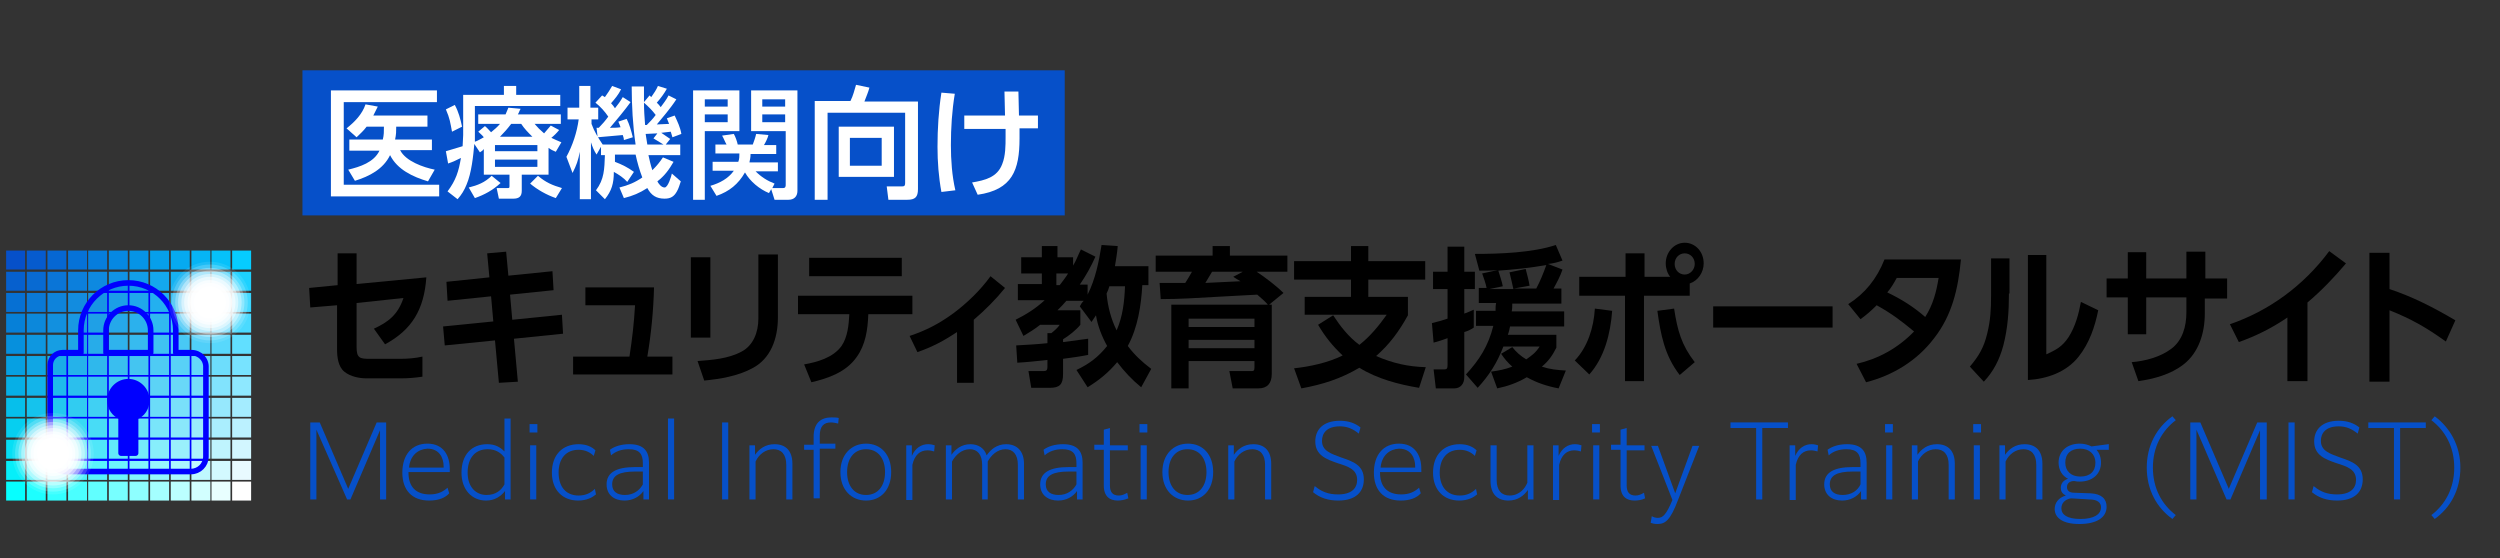 <?xml version="1.0" encoding="utf-8"?>
<!-- Generator: Adobe Illustrator 27.0.1, SVG Export Plug-In . SVG Version: 6.00 Build 0)  -->
<svg version="1.1" id="レイヤー_1" xmlns="http://www.w3.org/2000/svg" xmlns:xlink="http://www.w3.org/1999/xlink" x="0px"
	 y="0px" viewBox="0 0 448 100" style="enable-background:new 0 0 448 100;" xml:space="preserve">
<rect x="0" y="0" width="448" height="100" fill="#333333" stroke="none"/>
<style type="text/css">
	.st0{fill:#0650C9;}
	.st1{fill:#FFFFFF;}
	.st2{clip-path:url(#SVGID_00000138573201777133107450000014542171170310438055_);fill:#0000FF;}
	.st3{clip-path:url(#SVGID_00000138573201777133107450000014542171170310438055_);}
	.st4{fill:#0000FF;}
	.st5{fill:#06FFFF;}
	.st6{fill:#06EFFA;}
	.st7{fill:#06DFF5;}
	.st8{fill:#06CFF0;}
	.st9{fill:#06BFEB;}
	.st10{fill:#06AFE6;}
	.st11{fill:#06A0E2;}
	.st12{fill:#0690DD;}
	.st13{fill:#0680D8;}
	.st14{fill:#0670D3;}
	.st15{fill:#0660CE;}
	.st16{fill:#1DFFFF;}
	.st17{fill:#1BF0FB;}
	.st18{fill:#19E1F6;}
	.st19{fill:#17D2F2;}
	.st20{fill:#15C3ED;}
	.st21{fill:#13B4E9;}
	.st22{fill:#10A6E4;}
	.st23{fill:#0E97E0;}
	.st24{fill:#0C88DB;}
	.st25{fill:#0A79D7;}
	.st26{fill:#086AD2;}
	.st27{fill:#065BCE;}
	.st28{fill:#33FFFF;}
	.st29{fill:#2FF1FB;}
	.st30{fill:#2BE3F7;}
	.st31{fill:#27D6F3;}
	.st32{fill:#23C8EF;}
	.st33{fill:#1FBAEB;}
	.st34{fill:#1AACE7;}
	.st35{fill:#169EE3;}
	.st36{fill:#1290DF;}
	.st37{fill:#0E83DB;}
	.st38{fill:#0A75D7;}
	.st39{fill:#0667D3;}
	.st40{fill:#4AFFFF;}
	.st41{fill:#44F2FB;}
	.st42{fill:#3EE5F8;}
	.st43{fill:#37D9F4;}
	.st44{fill:#31CCF1;}
	.st45{fill:#2BBFED;}
	.st46{fill:#25B2EA;}
	.st47{fill:#1FA5E6;}
	.st48{fill:#1998E3;}
	.st49{fill:#128CDF;}
	.st50{fill:#0C7FDC;}
	.st51{fill:#0672D8;}
	.st52{fill:#61FFFF;}
	.st53{fill:#59F3FC;}
	.st54{fill:#50E7F9;}
	.st55{fill:#48DCF6;}
	.st56{fill:#40D0F3;}
	.st57{fill:#38C4F0;}
	.st58{fill:#2FB8EC;}
	.st59{fill:#27ACE9;}
	.st60{fill:#1FA0E6;}
	.st61{fill:#1795E3;}
	.st62{fill:#0E89E0;}
	.st63{fill:#067DDD;}
	.st64{fill:#77FFFF;}
	.st65{fill:#6DF4FC;}
	.st66{fill:#62E9FA;}
	.st67{fill:#58DFF7;}
	.st68{fill:#4ED4F4;}
	.st69{fill:#44C9F2;}
	.st70{fill:#39BEEF;}
	.st71{fill:#2FB3ED;}
	.st72{fill:#25A8EA;}
	.st73{fill:#1B9EE7;}
	.st74{fill:#1093E5;}
	.st75{fill:#0688E2;}
	.st76{fill:#8EFFFF;}
	.st77{fill:#82F5FD;}
	.st78{fill:#75ECFA;}
	.st79{fill:#69E2F8;}
	.st80{fill:#5DD8F6;}
	.st81{fill:#50CEF4;}
	.st82{fill:#44C5F1;}
	.st83{fill:#37BBEF;}
	.st84{fill:#2BB1ED;}
	.st85{fill:#1FA7EB;}
	.st86{fill:#129EE8;}
	.st87{fill:#0694E6;}
	.st88{fill:#A4FFFF;}
	.st89{fill:#96F6FD;}
	.st90{fill:#87EEFB;}
	.st91{fill:#79E5FA;}
	.st92{fill:#6BDCF8;}
	.st93{fill:#5CD3F6;}
	.st94{fill:#4ECBF4;}
	.st95{fill:#3FC2F2;}
	.st96{fill:#31B9F0;}
	.st97{fill:#23B0EF;}
	.st98{fill:#14A8ED;}
	.st99{fill:#069FEB;}
	.st100{fill:#BBFFFF;}
	.st101{fill:#ABF7FE;}
	.st102{fill:#9AF0FC;}
	.st103{fill:#8AE8FB;}
	.st104{fill:#79E0FA;}
	.st105{fill:#69D8F8;}
	.st106{fill:#58D1F7;}
	.st107{fill:#48C9F5;}
	.st108{fill:#37C1F4;}
	.st109{fill:#27B9F3;}
	.st110{fill:#16B2F1;}
	.st111{fill:#06AAF0;}
	.st112{fill:#D2FFFF;}
	.st113{fill:#BFF8FE;}
	.st114{fill:#ADF2FD;}
	.st115{fill:#9AEBFC;}
	.st116{fill:#88E4FB;}
	.st117{fill:#75DDFA;}
	.st118{fill:#63D7FA;}
	.st119{fill:#50D0F9;}
	.st120{fill:#3EC9F8;}
	.st121{fill:#2BC2F7;}
	.st122{fill:#19BCF6;}
	.st123{fill:#06B5F5;}
	.st124{fill:#E8FFFF;}
	.st125{fill:#D3F9FF;}
	.st126{fill:#BFF4FE;}
	.st127{fill:#AAEEFE;}
	.st128{fill:#96E8FD;}
	.st129{fill:#81E3FD;}
	.st130{fill:#6DDDFC;}
	.st131{fill:#58D8FC;}
	.st132{fill:#44D2FB;}
	.st133{fill:#2FCCFB;}
	.st134{fill:#1BC7FA;}
	.st135{fill:#06C1FA;}
	.st136{fill:#06CCFF;}
	.st137{fill:#1DD1FF;}
	.st138{fill:#33D5FF;}
	.st139{fill:#4ADAFF;}
	.st140{fill:#61DFFF;}
	.st141{fill:#77E3FF;}
	.st142{fill:#8EE8FF;}
	.st143{fill:#A4ECFF;}
	.st144{fill:#BBF1FF;}
	.st145{fill:#D2F6FF;}
	.st146{fill:#E8FAFF;}
	.st147{fill:none;stroke:#0000FF;stroke-linecap:round;stroke-linejoin:round;stroke-miterlimit:10;}
	.st148{fill:#0000FF;stroke:#0000FF;stroke-linecap:round;stroke-linejoin:round;stroke-miterlimit:10;}
	.st149{opacity:0;fill:#FFFFFF;}
	.st150{opacity:9.090909e-02;fill:#FFFFFF;}
	.st151{opacity:0.182;fill:#FFFFFF;}
	.st152{opacity:0.273;fill:#FFFFFF;}
	.st153{opacity:0.364;fill:#FFFFFF;}
	.st154{opacity:0.455;fill:#FFFFFF;}
	.st155{opacity:0.545;fill:#FFFFFF;}
	.st156{opacity:0.636;fill:#FFFFFF;}
	.st157{opacity:0.727;fill:#FFFFFF;}
	.st158{opacity:0.818;fill:#FFFFFF;}
	.st159{opacity:0.909;fill:#FFFFFF;}
</style>
<rect x="54.2" y="12.6" class="st0" width="136.6" height="26"/>
<g>
	<path class="st1" d="M78.3,16.2v2.1H61.6v14.8h17.1v2.1H59.3V16.2H78.3z M77.4,24.9v2h-5.7c1,2,4.2,3.1,6.2,3.5l-1.2,2.1
		c-2.7-0.8-5.5-2.1-6.8-4.7c-1.2,2.5-3.7,3.8-6.3,4.6l-1.2-2c2.1-0.5,4.6-1.3,5.6-3.4h-5.4v-2h6c0.2-0.8,0.2-1.4,0.2-2.3h-3.1
		c-0.6,0.8-1.1,1.2-1.8,1.9L62.1,23c1.4-1.1,2.8-2.5,3.4-4.3l2.2,0.4c-0.3,0.6-0.5,1-0.8,1.6h9.7v2H71c0,0.8,0,1.4-0.2,2.3H77.4z"/>
	<path class="st1" d="M82.8,22.7l-1.8,0.9c-0.3-1.6-0.4-2.4-1.1-4l1.6-0.8C82.2,20.1,82.5,21.3,82.8,22.7z M86,27.3l-1-1.5
		c-0.2,2.2-0.5,5.2-1.4,7.3c-0.4,1-0.9,1.8-1.6,2.6l-1.8-1.4c1.5-2,2-3.6,2.4-6c-0.8,0.4-1.4,0.7-2.3,1l-0.4-2.2c1-0.3,2-0.6,3-0.9
		c0-0.6,0.1-1.3,0.1-2v-7.2h7.3v-1.6h2.2v1.6h7.9V19H85.1v5.3c0,0.4,0,0.7,0,1.1c0.6-0.2,1-0.5,1.6-0.8c-0.3-0.4-0.6-0.6-1-1l1.2-1
		c0.4,0.3,0.7,0.7,1.1,1.1c0.6-0.5,1.1-0.9,1.6-1.5h-3.9v-1.7h4.9c0.2-0.4,0.3-0.8,0.5-1.2l2.2,0.2c-0.2,0.3-0.3,0.7-0.5,1h7.7v1.7
		h-4.7c0.5,0.6,1,1.1,1.7,1.7c0.4-0.5,0.8-0.9,1.2-1.4l1.5,0.8c-0.4,0.5-0.9,1-1.4,1.4c0.6,0.3,1.1,0.5,1.8,0.8l-1,1.7
		c-0.5-0.2-0.9-0.4-1.3-0.7v4.8h-4.8v2.9c0,1-0.5,1.4-1.5,1.4h-2.6l-0.4-1.9h1.9c0.3,0,0.4,0,0.4-0.3v-2.1h-4.6v-4.6
		C86.5,27,86.3,27.1,86,27.3z M85.1,35.5L84,33.6c1.6-0.4,2.9-0.9,4.1-2.1l1.6,1.3C88.3,34.1,86.8,34.9,85.1,35.5z M88.7,26v1.1h7.6
		V26H88.7z M88.7,28.6v1.3h7.6v-1.3H88.7z M95.4,24.5c-0.8-0.8-1.4-1.4-2-2.3h-1.8c-0.6,0.8-1.3,1.6-2,2.3H95.4z M95,32.9l1.4-1.4
		c1.4,1.2,2.6,1.7,4.3,2.2l-1.1,1.8C97.9,34.9,96.3,34,95,32.9z"/>
	<path class="st1" d="M108.4,35.7l-1.6-1.6c1.5-2,1.5-3.8,1.6-6.3h-0.7v-1.5l-0.8,1.4c-0.5-0.8-0.7-1.3-1-2.2v10.2h-2v-8.5
		c-0.3,1.6-0.6,2.4-1.3,3.8l-1.1-2.9c1.1-2,1.9-4.4,2.2-6.7h-2v-2.1h2.1v-3.9h2v3.9h1.4v2.1H106v0.8c0.5,1.4,1.2,2.5,2,3.7h5.9
		c-0.5-3.3-0.7-7.1-0.7-10.4h2.2c0,1,0,1.9,0,2.8l1-1.2c0.1,0.1,0.2,0.2,0.3,0.3c0.5-0.7,0.9-1.3,1.2-2l1.6,0.5
		c-0.5,0.9-1.1,1.7-1.8,2.5c0.3,0.3,0.5,0.5,0.7,0.8c0.5-0.7,1-1.3,1.4-2.1l1.4,0.7c-1.1,1.7-2.6,3.4-3.5,4.5c0.7,0,1.5-0.1,2.2-0.1
		c-0.1-0.3-0.3-0.7-0.4-1l1.4-0.5c0.5,1.1,1,2.1,1.2,3.3l-1.6,0.6c-0.1-0.3-0.2-0.7-0.3-1c-0.6,0.1-1.1,0.1-1.7,0.2
		c0.6,0.4,1,0.7,1.6,1.1l-0.8,1h2.6v1.9h-5.7c0.2,0.9,0.4,1.8,0.7,2.7c0.8-0.8,1.3-1.4,1.9-2.3l1.9,0.8c-0.8,1.4-1.6,2.5-2.9,3.5
		c0.2,0.4,0.7,1.1,1.3,1.1c0.6,0,1.2-2,1.3-2.5l1.6,1.4c-0.2,0.6-0.4,1.3-0.7,1.8c-0.5,0.9-1.1,1.3-2.2,1.3c-1.5,0-2.4-0.6-3.1-1.9
		c-1.4,0.9-2.6,1.4-4.2,1.8l-0.8-1.9c1.6-0.4,2.8-0.9,4.1-1.8c-0.5-1.3-0.9-2.7-1.2-4.1h-3.7c0,0.4,0,0.8,0,1.3
		c1.3,0.5,2.3,1,3.4,1.8l-1.2,1.8c-0.6-0.7-1.5-1.3-2.4-1.8C110,32.9,109.6,34.2,108.4,35.7z M106.7,18.4l1.2-1.3
		c0.2,0.1,0.3,0.2,0.5,0.3c0.5-0.7,0.9-1.3,1.3-2l1.6,0.6c-0.5,1-1.1,1.7-1.8,2.5c0.3,0.3,0.5,0.6,0.7,0.9c0.5-0.6,1-1.3,1.4-2
		l1.4,0.9c-1,1.4-2.6,3.3-3.7,4.6c0.6,0,1.3,0,1.9-0.1c-0.1-0.3-0.2-0.6-0.4-1l1.5-0.5c0.5,1,0.8,2.1,1.1,3.3l-1.6,0.5
		c0-0.3-0.1-0.6-0.2-0.9c-1.1,0.1-3.4,0.3-4.5,0.4l-0.2-1.7h0.4c0.6-0.6,1.2-1.3,1.7-2C108.4,20,107.6,19.1,106.7,18.4z M117.5,20.6
		c-0.6-0.8-1.3-1.5-2.1-2.2c0,1.3,0.1,2.7,0.2,4c0.1,0,0.2,0,0.3,0C116.4,21.9,117,21.3,117.5,20.6z M117.1,24.8l0.7-0.9
		c-0.7,0-1.4,0.1-2.1,0.1c0.1,0.6,0.2,1.3,0.3,1.9h2.9C118.4,25.6,117.6,25.1,117.1,24.8z"/>
	<path class="st1" d="M132.5,16.2v7.3h-6.2v12.3h-2.1V16.2H132.5z M126.3,17.8v1.3h4.1v-1.3H126.3z M126.3,20.5v1.4h4.1v-1.4H126.3z
		 M128.4,35.1l-1.1-1.8c1.7-0.5,3.2-1.3,4.2-2.7h-3.8V29h4.6c0.2-0.5,0.2-1,0.2-1.5h-4.3v-1.6h2c-0.3-0.5-0.5-1.1-0.8-1.6l2.1-0.3
		c0.3,0.5,0.6,1.4,0.7,1.9h2.7c0.2-0.5,0.5-1.4,0.6-1.9l2.2,0.2c-0.1,0.5-0.5,1.3-0.8,1.8h2.2v1.6h-4.6c0,0.6-0.1,1-0.2,1.5h5.1v1.6
		h-4c1,1,2.1,1.7,3.4,2.2l-0.4,0.8h1.9c0.5,0,0.5-0.3,0.5-0.7v-9.5h-6.2v-7.3h8.3v18c0,1-0.6,1.6-1.6,1.6h-2.5l-0.6-1.9l-0.4,0.7
		c-1.7-0.7-3.4-2.1-4.3-3.7C132.3,33,130.7,34.3,128.4,35.1z M136.6,17.8v1.3h4.1v-1.3H136.6z M136.6,20.5v1.4h4.1v-1.4H136.6z"/>
	<path class="st1" d="M148.3,20.2v15.6H146V18.1h6.4c0.5-1,0.7-1.9,1-2.9l2.4,0.5c-0.2,0.8-0.6,1.7-0.9,2.5h9.6v15.7
		c0,1.4-0.5,1.9-1.9,1.9h-3.4l-0.3-2.4h2.8c0.5,0,0.5-0.3,0.5-0.7V20.2H148.3z M160.2,31.7h-9.9v-9h9.9V31.7z M152.3,24.7v5h5.7v-5
		H152.3z"/>
	<path class="st1" d="M171.1,16.8c-0.5,3-0.7,6.1-0.7,9.2c0,2.7,0.2,5.5,0.8,8.1l-2.5,0.3c-0.5-2.7-0.7-5.4-0.7-8.1
		c0-3.2,0.2-6.5,0.7-9.7L171.1,16.8z M172.8,23v-2.3h7.3c0-1.4-0.1-2.9-0.1-4.3h2.5c0,1.4,0.1,2.9,0.1,4.3h3.4V23h-3.3
		c0,0.6,0,1.2,0,1.8c0,5.7-1.3,9.2-7.5,10.1l-1-2.2c2.3-0.4,4.5-0.9,5.4-3.3c0.6-1.5,0.6-3.3,0.6-4.9c0-0.5,0-1,0-1.4H172.8z"/>
</g>
<g>
	<g>
		<defs>
			<path id="SVGID_1_" d="M34.3,63.2h-2.8v-4c0-4.7-3.8-8.5-8.5-8.5s-8.5,3.8-8.5,8.5v4h-3.3c-1.2,0-2.2,1-2.2,2.2v16.4
				c0,1.5,1.2,2.7,2.7,2.7h22.5c1.5,0,2.7-1.2,2.7-2.7V65.9C37,64.4,35.8,63.2,34.3,63.2z M19,59.2c0-2.2,1.8-4,4-4c2.2,0,4,1.8,4,4
				v4h-8V59.2z"/>
		</defs>
		<use xlink:href="#SVGID_1_"  style="overflow:visible;fill:#0000FF;"/>
		<clipPath id="SVGID_00000175304887449021831060000017673964915250463143_">
			<use xlink:href="#SVGID_1_"  style="overflow:visible;"/>
		</clipPath>
		
			<rect x="7.8" y="91.1" style="clip-path:url(#SVGID_00000175304887449021831060000017673964915250463143_);fill:#0000FF;" width="3.4" height="3.4"/>
		
			<rect x="7.8" y="87.3" style="clip-path:url(#SVGID_00000175304887449021831060000017673964915250463143_);fill:#0000FF;" width="3.4" height="3.4"/>
		
			<rect x="7.8" y="83.6" style="clip-path:url(#SVGID_00000175304887449021831060000017673964915250463143_);fill:#0000FF;" width="3.4" height="3.4"/>
		
			<rect x="7.8" y="79.8" style="clip-path:url(#SVGID_00000175304887449021831060000017673964915250463143_);fill:#0000FF;" width="3.4" height="3.4"/>
		
			<rect x="7.8" y="76.1" style="clip-path:url(#SVGID_00000175304887449021831060000017673964915250463143_);fill:#0000FF;" width="3.4" height="3.4"/>
		
			<rect x="7.8" y="72.3" style="clip-path:url(#SVGID_00000175304887449021831060000017673964915250463143_);fill:#0000FF;" width="3.4" height="3.4"/>
		
			<rect x="7.8" y="68.5" style="clip-path:url(#SVGID_00000175304887449021831060000017673964915250463143_);fill:#0000FF;" width="3.4" height="3.4"/>
		
			<rect x="7.8" y="64.8" style="clip-path:url(#SVGID_00000175304887449021831060000017673964915250463143_);fill:#0000FF;" width="3.4" height="3.4"/>
		
			<rect x="7.8" y="61" style="clip-path:url(#SVGID_00000175304887449021831060000017673964915250463143_);fill:#0000FF;" width="3.4" height="3.4"/>
		
			<rect x="7.8" y="57.2" style="clip-path:url(#SVGID_00000175304887449021831060000017673964915250463143_);fill:#0000FF;" width="3.4" height="3.4"/>
		
			<rect x="7.8" y="53.5" style="clip-path:url(#SVGID_00000175304887449021831060000017673964915250463143_);fill:#0000FF;" width="3.4" height="3.4"/>
		
			<rect x="7.8" y="49.7" style="clip-path:url(#SVGID_00000175304887449021831060000017673964915250463143_);fill:#0000FF;" width="3.4" height="3.4"/>
		<g style="clip-path:url(#SVGID_00000175304887449021831060000017673964915250463143_);">
			<rect x="11.5" y="91.1" class="st4" width="3.4" height="3.4"/>
			<rect x="11.5" y="87.3" class="st4" width="3.4" height="3.4"/>
			<rect x="11.5" y="83.6" class="st4" width="3.4" height="3.4"/>
			<rect x="11.5" y="79.8" class="st4" width="3.4" height="3.4"/>
			<rect x="11.5" y="76.1" class="st4" width="3.4" height="3.4"/>
			<rect x="11.5" y="72.3" class="st4" width="3.4" height="3.4"/>
			<rect x="11.5" y="68.5" class="st4" width="3.4" height="3.4"/>
			<rect x="11.5" y="64.8" class="st4" width="3.4" height="3.4"/>
			<rect x="11.5" y="61" class="st4" width="3.4" height="3.4"/>
			<rect x="11.5" y="57.2" class="st4" width="3.4" height="3.4"/>
			<rect x="11.5" y="53.5" class="st4" width="3.4" height="3.4"/>
			<rect x="11.5" y="49.7" class="st4" width="3.4" height="3.4"/>
		</g>
		<g style="clip-path:url(#SVGID_00000175304887449021831060000017673964915250463143_);">
			<rect x="15.1" y="91.1" class="st4" width="3.4" height="3.4"/>
			<rect x="15.1" y="87.3" class="st4" width="3.4" height="3.4"/>
			<rect x="15.1" y="83.6" class="st4" width="3.4" height="3.4"/>
			<rect x="15.1" y="79.8" class="st4" width="3.4" height="3.4"/>
			<rect x="15.1" y="76.1" class="st4" width="3.4" height="3.4"/>
			<rect x="15.1" y="72.3" class="st4" width="3.4" height="3.4"/>
			<rect x="15.1" y="68.5" class="st4" width="3.4" height="3.4"/>
			<rect x="15.1" y="64.8" class="st4" width="3.4" height="3.4"/>
			<rect x="15.1" y="61" class="st4" width="3.4" height="3.4"/>
			<rect x="15.1" y="57.2" class="st4" width="3.4" height="3.4"/>
			<rect x="15.1" y="53.5" class="st4" width="3.4" height="3.4"/>
			<rect x="15.1" y="49.7" class="st4" width="3.4" height="3.4"/>
		</g>
		<g style="clip-path:url(#SVGID_00000175304887449021831060000017673964915250463143_);">
			<rect x="18.8" y="91.1" class="st4" width="3.4" height="3.4"/>
			<rect x="18.8" y="87.3" class="st4" width="3.4" height="3.4"/>
			<rect x="18.8" y="83.6" class="st4" width="3.4" height="3.4"/>
			<rect x="18.8" y="79.8" class="st4" width="3.4" height="3.4"/>
			<rect x="18.8" y="76.1" class="st4" width="3.4" height="3.4"/>
			<rect x="18.8" y="72.3" class="st4" width="3.4" height="3.4"/>
			<rect x="18.8" y="68.5" class="st4" width="3.4" height="3.4"/>
			<rect x="18.8" y="64.8" class="st4" width="3.4" height="3.4"/>
			<rect x="18.8" y="61" class="st4" width="3.4" height="3.4"/>
			<rect x="18.8" y="57.2" class="st4" width="3.4" height="3.4"/>
			<rect x="18.8" y="53.5" class="st4" width="3.4" height="3.4"/>
			<rect x="18.8" y="49.7" class="st4" width="3.4" height="3.4"/>
		</g>
		<g style="clip-path:url(#SVGID_00000175304887449021831060000017673964915250463143_);">
			<rect x="22.5" y="91.1" class="st4" width="3.4" height="3.4"/>
			<rect x="22.5" y="87.3" class="st4" width="3.4" height="3.4"/>
			<rect x="22.5" y="83.6" class="st4" width="3.4" height="3.4"/>
			<rect x="22.5" y="79.8" class="st4" width="3.4" height="3.4"/>
			<rect x="22.5" y="76.1" class="st4" width="3.4" height="3.4"/>
			<rect x="22.5" y="72.3" class="st4" width="3.4" height="3.4"/>
			<rect x="22.5" y="68.5" class="st4" width="3.4" height="3.4"/>
			<rect x="22.5" y="64.8" class="st4" width="3.4" height="3.4"/>
			<rect x="22.5" y="61" class="st4" width="3.4" height="3.4"/>
			<rect x="22.5" y="57.2" class="st4" width="3.4" height="3.4"/>
			<rect x="22.5" y="53.5" class="st4" width="3.4" height="3.4"/>
			<rect x="22.5" y="49.7" class="st4" width="3.4" height="3.4"/>
		</g>
		<g style="clip-path:url(#SVGID_00000175304887449021831060000017673964915250463143_);">
			<rect x="26.2" y="91.1" class="st4" width="3.4" height="3.4"/>
			<rect x="26.2" y="87.3" class="st4" width="3.4" height="3.4"/>
			<rect x="26.2" y="83.6" class="st4" width="3.4" height="3.4"/>
			<rect x="26.2" y="79.8" class="st4" width="3.4" height="3.4"/>
			<rect x="26.2" y="76.1" class="st4" width="3.4" height="3.4"/>
			<rect x="26.2" y="72.3" class="st4" width="3.4" height="3.4"/>
			<rect x="26.2" y="68.5" class="st4" width="3.4" height="3.4"/>
			<rect x="26.2" y="64.8" class="st4" width="3.4" height="3.4"/>
			<rect x="26.2" y="61" class="st4" width="3.4" height="3.4"/>
			<rect x="26.2" y="57.2" class="st4" width="3.4" height="3.4"/>
			<rect x="26.2" y="53.5" class="st4" width="3.4" height="3.4"/>
			<rect x="26.2" y="49.7" class="st4" width="3.4" height="3.4"/>
		</g>
		<g style="clip-path:url(#SVGID_00000175304887449021831060000017673964915250463143_);">
			<rect x="29.9" y="91.1" class="st4" width="3.4" height="3.4"/>
			<rect x="29.9" y="87.3" class="st4" width="3.4" height="3.4"/>
			<rect x="29.9" y="83.6" class="st4" width="3.4" height="3.4"/>
			<rect x="29.9" y="79.8" class="st4" width="3.4" height="3.4"/>
			<rect x="29.9" y="76.1" class="st4" width="3.4" height="3.4"/>
			<rect x="29.9" y="72.3" class="st4" width="3.4" height="3.4"/>
			<rect x="29.9" y="68.5" class="st4" width="3.4" height="3.4"/>
			<rect x="29.9" y="64.8" class="st4" width="3.4" height="3.4"/>
			<rect x="29.9" y="61" class="st4" width="3.4" height="3.4"/>
			<rect x="29.9" y="57.2" class="st4" width="3.4" height="3.4"/>
			<rect x="29.9" y="53.5" class="st4" width="3.4" height="3.4"/>
			<rect x="29.9" y="49.7" class="st4" width="3.4" height="3.4"/>
		</g>
		<g style="clip-path:url(#SVGID_00000175304887449021831060000017673964915250463143_);">
			<rect x="33.5" y="91.1" class="st4" width="3.4" height="3.4"/>
			<rect x="33.5" y="87.3" class="st4" width="3.4" height="3.4"/>
			<rect x="33.5" y="83.6" class="st4" width="3.4" height="3.4"/>
			<rect x="33.5" y="79.8" class="st4" width="3.4" height="3.4"/>
			<rect x="33.5" y="76.1" class="st4" width="3.4" height="3.4"/>
			<rect x="33.5" y="72.3" class="st4" width="3.4" height="3.4"/>
			<rect x="33.5" y="68.5" class="st4" width="3.4" height="3.4"/>
			<rect x="33.5" y="64.8" class="st4" width="3.4" height="3.4"/>
			<rect x="33.5" y="61" class="st4" width="3.4" height="3.4"/>
			<rect x="33.5" y="57.2" class="st4" width="3.4" height="3.4"/>
			<rect x="33.5" y="53.5" class="st4" width="3.4" height="3.4"/>
			<rect x="33.5" y="49.7" class="st4" width="3.4" height="3.4"/>
		</g>
		<g style="clip-path:url(#SVGID_00000175304887449021831060000017673964915250463143_);">
			<rect x="37.2" y="91.1" class="st4" width="3.4" height="3.4"/>
			<rect x="37.2" y="87.3" class="st4" width="3.4" height="3.4"/>
			<rect x="37.2" y="83.6" class="st4" width="3.4" height="3.4"/>
			<rect x="37.2" y="79.8" class="st4" width="3.4" height="3.4"/>
			<rect x="37.2" y="76.1" class="st4" width="3.4" height="3.4"/>
			<rect x="37.2" y="72.3" class="st4" width="3.4" height="3.4"/>
			<rect x="37.2" y="68.5" class="st4" width="3.4" height="3.4"/>
			<rect x="37.2" y="64.8" class="st4" width="3.4" height="3.4"/>
			<rect x="37.2" y="61" class="st4" width="3.4" height="3.4"/>
			<rect x="37.2" y="57.2" class="st4" width="3.4" height="3.4"/>
			<rect x="37.2" y="53.5" class="st4" width="3.4" height="3.4"/>
			<rect x="37.2" y="49.7" class="st4" width="3.4" height="3.4"/>
		</g>
		<g style="clip-path:url(#SVGID_00000175304887449021831060000017673964915250463143_);">
			<rect x="40.9" y="91.1" class="st4" width="3.4" height="3.4"/>
			<rect x="40.9" y="87.3" class="st4" width="3.4" height="3.4"/>
			<rect x="40.9" y="83.6" class="st4" width="3.4" height="3.4"/>
			<rect x="40.9" y="79.8" class="st4" width="3.4" height="3.4"/>
			<rect x="40.9" y="76.1" class="st4" width="3.4" height="3.4"/>
			<rect x="40.9" y="72.3" class="st4" width="3.4" height="3.4"/>
			<rect x="40.9" y="68.5" class="st4" width="3.4" height="3.4"/>
			<rect x="40.9" y="64.8" class="st4" width="3.4" height="3.4"/>
			<rect x="40.9" y="61" class="st4" width="3.4" height="3.4"/>
			<rect x="40.9" y="57.2" class="st4" width="3.4" height="3.4"/>
			<rect x="40.9" y="53.5" class="st4" width="3.4" height="3.4"/>
			<rect x="40.9" y="49.7" class="st4" width="3.4" height="3.4"/>
		</g>
		<g style="clip-path:url(#SVGID_00000175304887449021831060000017673964915250463143_);">
			<rect x="44.6" y="91.1" class="st4" width="3.4" height="3.4"/>
			<rect x="44.6" y="87.3" class="st4" width="3.4" height="3.4"/>
			<rect x="44.6" y="83.6" class="st4" width="3.4" height="3.4"/>
			<rect x="44.6" y="79.8" class="st4" width="3.4" height="3.4"/>
			<rect x="44.6" y="76.1" class="st4" width="3.4" height="3.4"/>
			<rect x="44.6" y="72.3" class="st4" width="3.4" height="3.4"/>
			<rect x="44.6" y="68.5" class="st4" width="3.4" height="3.4"/>
			<rect x="44.6" y="64.8" class="st4" width="3.4" height="3.4"/>
			<rect x="44.6" y="61" class="st4" width="3.4" height="3.4"/>
			<rect x="44.6" y="57.2" class="st4" width="3.4" height="3.4"/>
			<rect x="44.6" y="53.5" class="st4" width="3.4" height="3.4"/>
			<rect x="44.6" y="49.7" class="st4" width="3.4" height="3.4"/>
		</g>
		
			<rect x="48.3" y="49.7" style="clip-path:url(#SVGID_00000175304887449021831060000017673964915250463143_);fill:#0000FF;" width="3.4" height="3.4"/>
		
			<rect x="48.3" y="53.5" style="clip-path:url(#SVGID_00000175304887449021831060000017673964915250463143_);fill:#0000FF;" width="3.4" height="3.4"/>
		
			<rect x="48.3" y="57.2" style="clip-path:url(#SVGID_00000175304887449021831060000017673964915250463143_);fill:#0000FF;" width="3.4" height="3.4"/>
		
			<rect x="48.3" y="61" style="clip-path:url(#SVGID_00000175304887449021831060000017673964915250463143_);fill:#0000FF;" width="3.4" height="3.4"/>
		
			<rect x="48.3" y="64.8" style="clip-path:url(#SVGID_00000175304887449021831060000017673964915250463143_);fill:#0000FF;" width="3.4" height="3.4"/>
		
			<rect x="48.3" y="68.5" style="clip-path:url(#SVGID_00000175304887449021831060000017673964915250463143_);fill:#0000FF;" width="3.4" height="3.4"/>
		
			<rect x="48.3" y="72.3" style="clip-path:url(#SVGID_00000175304887449021831060000017673964915250463143_);fill:#0000FF;" width="3.4" height="3.4"/>
		
			<rect x="48.3" y="76.1" style="clip-path:url(#SVGID_00000175304887449021831060000017673964915250463143_);fill:#0000FF;" width="3.4" height="3.4"/>
		
			<rect x="48.3" y="79.8" style="clip-path:url(#SVGID_00000175304887449021831060000017673964915250463143_);fill:#0000FF;" width="3.4" height="3.4"/>
		
			<rect x="48.3" y="83.6" style="clip-path:url(#SVGID_00000175304887449021831060000017673964915250463143_);fill:#0000FF;" width="3.4" height="3.4"/>
		
			<rect x="48.3" y="87.3" style="clip-path:url(#SVGID_00000175304887449021831060000017673964915250463143_);fill:#0000FF;" width="3.4" height="3.4"/>
		
			<rect x="48.3" y="91.1" style="clip-path:url(#SVGID_00000175304887449021831060000017673964915250463143_);fill:#0000FF;" width="3.4" height="3.4"/>
	</g>
	<g>
		<rect x="1.1" y="86.3" class="st5" width="3.4" height="3.4"/>
		<rect x="1.1" y="82.6" class="st6" width="3.4" height="3.4"/>
		<rect x="1.1" y="78.8" class="st7" width="3.4" height="3.4"/>
		<rect x="1.1" y="75" class="st8" width="3.4" height="3.4"/>
		<rect x="1.1" y="71.3" class="st9" width="3.4" height="3.4"/>
		<rect x="1.1" y="67.5" class="st10" width="3.4" height="3.4"/>
		<rect x="1.1" y="63.8" class="st11" width="3.4" height="3.4"/>
		<rect x="1.1" y="60" class="st12" width="3.4" height="3.4"/>
		<rect x="1.1" y="56.2" class="st13" width="3.4" height="3.4"/>
		<rect x="1.1" y="52.5" class="st14" width="3.4" height="3.4"/>
		<rect x="1.1" y="48.7" class="st15" width="3.4" height="3.4"/>
		<rect x="1.1" y="44.9" class="st0" width="3.4" height="3.4"/>
		<g>
			<rect x="4.8" y="86.3" class="st16" width="3.4" height="3.4"/>
			<rect x="4.8" y="82.6" class="st17" width="3.4" height="3.4"/>
			<rect x="4.8" y="78.8" class="st18" width="3.4" height="3.4"/>
			<rect x="4.8" y="75" class="st19" width="3.4" height="3.4"/>
			<rect x="4.8" y="71.3" class="st20" width="3.4" height="3.4"/>
			<rect x="4.8" y="67.5" class="st21" width="3.4" height="3.4"/>
			<rect x="4.8" y="63.8" class="st22" width="3.4" height="3.4"/>
			<rect x="4.8" y="60" class="st23" width="3.4" height="3.4"/>
			<rect x="4.8" y="56.2" class="st24" width="3.4" height="3.4"/>
			<rect x="4.8" y="52.5" class="st25" width="3.4" height="3.4"/>
			<rect x="4.8" y="48.7" class="st26" width="3.4" height="3.4"/>
			<rect x="4.8" y="44.9" class="st27" width="3.4" height="3.4"/>
		</g>
		<g>
			<rect x="8.5" y="86.3" class="st28" width="3.4" height="3.4"/>
			<rect x="8.5" y="82.6" class="st29" width="3.4" height="3.4"/>
			<rect x="8.5" y="78.8" class="st30" width="3.4" height="3.4"/>
			<rect x="8.5" y="75" class="st31" width="3.4" height="3.4"/>
			<rect x="8.5" y="71.3" class="st32" width="3.4" height="3.4"/>
			<rect x="8.5" y="67.5" class="st33" width="3.4" height="3.4"/>
			<rect x="8.5" y="63.8" class="st34" width="3.4" height="3.4"/>
			<rect x="8.5" y="60" class="st35" width="3.4" height="3.4"/>
			<rect x="8.5" y="56.2" class="st36" width="3.4" height="3.4"/>
			<rect x="8.5" y="52.5" class="st37" width="3.4" height="3.4"/>
			<rect x="8.5" y="48.7" class="st38" width="3.4" height="3.4"/>
			<rect x="8.5" y="44.9" class="st39" width="3.4" height="3.4"/>
		</g>
		<g>
			<rect x="12.2" y="86.3" class="st40" width="3.4" height="3.4"/>
			<rect x="12.2" y="82.6" class="st41" width="3.4" height="3.4"/>
			<rect x="12.2" y="78.8" class="st42" width="3.4" height="3.4"/>
			<rect x="12.2" y="75" class="st43" width="3.4" height="3.4"/>
			<rect x="12.2" y="71.3" class="st44" width="3.4" height="3.4"/>
			<rect x="12.2" y="67.5" class="st45" width="3.4" height="3.4"/>
			<rect x="12.2" y="63.8" class="st46" width="3.4" height="3.4"/>
			<rect x="12.2" y="60" class="st47" width="3.4" height="3.4"/>
			<rect x="12.2" y="56.2" class="st48" width="3.4" height="3.4"/>
			<rect x="12.2" y="52.5" class="st49" width="3.4" height="3.4"/>
			<rect x="12.2" y="48.7" class="st50" width="3.4" height="3.4"/>
			<rect x="12.2" y="44.9" class="st51" width="3.4" height="3.4"/>
		</g>
		<g>
			<rect x="15.8" y="86.3" class="st52" width="3.4" height="3.4"/>
			<rect x="15.8" y="82.6" class="st53" width="3.4" height="3.4"/>
			<rect x="15.8" y="78.8" class="st54" width="3.4" height="3.4"/>
			<rect x="15.8" y="75" class="st55" width="3.4" height="3.4"/>
			<rect x="15.8" y="71.3" class="st56" width="3.4" height="3.4"/>
			<rect x="15.8" y="67.5" class="st57" width="3.4" height="3.4"/>
			<rect x="15.8" y="63.8" class="st58" width="3.4" height="3.4"/>
			<rect x="15.8" y="60" class="st59" width="3.4" height="3.4"/>
			<rect x="15.8" y="56.2" class="st60" width="3.4" height="3.4"/>
			<rect x="15.8" y="52.5" class="st61" width="3.4" height="3.4"/>
			<rect x="15.8" y="48.7" class="st62" width="3.4" height="3.4"/>
			<rect x="15.8" y="44.9" class="st63" width="3.4" height="3.4"/>
		</g>
		<g>
			<rect x="19.5" y="86.3" class="st64" width="3.4" height="3.4"/>
			<rect x="19.5" y="82.6" class="st65" width="3.4" height="3.4"/>
			<rect x="19.5" y="78.8" class="st66" width="3.4" height="3.4"/>
			<rect x="19.5" y="75" class="st67" width="3.4" height="3.4"/>
			<rect x="19.5" y="71.3" class="st68" width="3.4" height="3.4"/>
			<rect x="19.5" y="67.5" class="st69" width="3.4" height="3.4"/>
			<rect x="19.5" y="63.8" class="st70" width="3.4" height="3.4"/>
			<rect x="19.5" y="60" class="st71" width="3.4" height="3.4"/>
			<rect x="19.5" y="56.2" class="st72" width="3.4" height="3.4"/>
			<rect x="19.5" y="52.5" class="st73" width="3.4" height="3.4"/>
			<rect x="19.5" y="48.7" class="st74" width="3.4" height="3.4"/>
			<rect x="19.5" y="44.9" class="st75" width="3.4" height="3.4"/>
		</g>
		<g>
			<rect x="23.2" y="86.3" class="st76" width="3.4" height="3.4"/>
			<rect x="23.2" y="82.6" class="st77" width="3.4" height="3.4"/>
			<rect x="23.2" y="78.8" class="st78" width="3.4" height="3.4"/>
			<rect x="23.2" y="75" class="st79" width="3.4" height="3.4"/>
			<rect x="23.2" y="71.3" class="st80" width="3.4" height="3.4"/>
			<rect x="23.2" y="67.5" class="st81" width="3.4" height="3.4"/>
			<rect x="23.2" y="63.8" class="st82" width="3.4" height="3.4"/>
			<rect x="23.2" y="60" class="st83" width="3.4" height="3.4"/>
			<rect x="23.2" y="56.2" class="st84" width="3.4" height="3.4"/>
			<rect x="23.2" y="52.5" class="st85" width="3.4" height="3.4"/>
			<rect x="23.2" y="48.7" class="st86" width="3.4" height="3.4"/>
			<rect x="23.2" y="44.9" class="st87" width="3.4" height="3.4"/>
		</g>
		<g>
			<rect x="26.9" y="86.3" class="st88" width="3.4" height="3.4"/>
			<rect x="26.9" y="82.6" class="st89" width="3.4" height="3.4"/>
			<rect x="26.9" y="78.8" class="st90" width="3.4" height="3.4"/>
			<rect x="26.9" y="75" class="st91" width="3.4" height="3.4"/>
			<rect x="26.9" y="71.3" class="st92" width="3.4" height="3.4"/>
			<rect x="26.9" y="67.5" class="st93" width="3.4" height="3.4"/>
			<rect x="26.9" y="63.8" class="st94" width="3.4" height="3.4"/>
			<rect x="26.9" y="60" class="st95" width="3.4" height="3.4"/>
			<rect x="26.9" y="56.2" class="st96" width="3.4" height="3.4"/>
			<rect x="26.9" y="52.5" class="st97" width="3.4" height="3.4"/>
			<rect x="26.9" y="48.7" class="st98" width="3.4" height="3.4"/>
			<rect x="26.9" y="44.9" class="st99" width="3.4" height="3.4"/>
		</g>
		<g>
			<rect x="30.6" y="86.3" class="st100" width="3.4" height="3.4"/>
			<rect x="30.6" y="82.6" class="st101" width="3.4" height="3.4"/>
			<rect x="30.6" y="78.8" class="st102" width="3.4" height="3.4"/>
			<rect x="30.6" y="75" class="st103" width="3.4" height="3.4"/>
			<rect x="30.6" y="71.3" class="st104" width="3.4" height="3.4"/>
			<rect x="30.6" y="67.5" class="st105" width="3.4" height="3.4"/>
			<rect x="30.6" y="63.8" class="st106" width="3.4" height="3.4"/>
			<rect x="30.6" y="60" class="st107" width="3.4" height="3.4"/>
			<rect x="30.6" y="56.2" class="st108" width="3.4" height="3.4"/>
			<rect x="30.6" y="52.5" class="st109" width="3.4" height="3.4"/>
			<rect x="30.6" y="48.7" class="st110" width="3.4" height="3.4"/>
			<rect x="30.6" y="44.9" class="st111" width="3.4" height="3.4"/>
		</g>
		<g>
			<rect x="34.3" y="86.3" class="st112" width="3.4" height="3.4"/>
			<rect x="34.3" y="82.6" class="st113" width="3.4" height="3.4"/>
			<rect x="34.3" y="78.8" class="st114" width="3.4" height="3.4"/>
			<rect x="34.3" y="75" class="st115" width="3.4" height="3.4"/>
			<rect x="34.3" y="71.3" class="st116" width="3.4" height="3.4"/>
			<rect x="34.3" y="67.5" class="st117" width="3.4" height="3.4"/>
			<rect x="34.3" y="63.8" class="st118" width="3.4" height="3.4"/>
			<rect x="34.3" y="60" class="st119" width="3.4" height="3.4"/>
			<rect x="34.3" y="56.2" class="st120" width="3.4" height="3.4"/>
			<rect x="34.3" y="52.5" class="st121" width="3.4" height="3.4"/>
			<rect x="34.3" y="48.7" class="st122" width="3.4" height="3.4"/>
			<rect x="34.3" y="44.9" class="st123" width="3.4" height="3.4"/>
		</g>
		<g>
			<rect x="37.9" y="86.3" class="st124" width="3.4" height="3.4"/>
			<rect x="37.9" y="82.6" class="st125" width="3.4" height="3.4"/>
			<rect x="37.9" y="78.8" class="st126" width="3.4" height="3.4"/>
			<rect x="37.9" y="75" class="st127" width="3.4" height="3.4"/>
			<rect x="37.9" y="71.3" class="st128" width="3.4" height="3.4"/>
			<rect x="37.9" y="67.5" class="st129" width="3.4" height="3.4"/>
			<rect x="37.9" y="63.8" class="st130" width="3.4" height="3.4"/>
			<rect x="37.9" y="60" class="st131" width="3.4" height="3.4"/>
			<rect x="37.9" y="56.2" class="st132" width="3.4" height="3.4"/>
			<rect x="37.9" y="52.5" class="st133" width="3.4" height="3.4"/>
			<rect x="37.9" y="48.7" class="st134" width="3.4" height="3.4"/>
			<rect x="37.9" y="44.9" class="st135" width="3.4" height="3.4"/>
		</g>
		<rect x="41.6" y="44.9" class="st136" width="3.4" height="3.4"/>
		<rect x="41.6" y="48.7" class="st137" width="3.4" height="3.4"/>
		<rect x="41.6" y="52.5" class="st138" width="3.4" height="3.4"/>
		<rect x="41.6" y="56.2" class="st139" width="3.4" height="3.4"/>
		<rect x="41.6" y="60" class="st140" width="3.4" height="3.4"/>
		<rect x="41.6" y="63.8" class="st141" width="3.4" height="3.4"/>
		<rect x="41.6" y="67.5" class="st142" width="3.4" height="3.4"/>
		<rect x="41.6" y="71.3" class="st143" width="3.4" height="3.4"/>
		<rect x="41.6" y="75" class="st144" width="3.4" height="3.4"/>
		<rect x="41.6" y="78.8" class="st145" width="3.4" height="3.4"/>
		<rect x="41.6" y="82.6" class="st146" width="3.4" height="3.4"/>
		<rect x="41.6" y="86.3" class="st1" width="3.4" height="3.4"/>
	</g>
	<path class="st147" d="M34.3,63.2h-2.8v-4c0-4.7-3.8-8.5-8.5-8.5s-8.5,3.8-8.5,8.5v4h-3.3c-1.2,0-2.2,1-2.2,2.2v16.4
		c0,1.5,1.2,2.7,2.7,2.7h22.5c1.5,0,2.7-1.2,2.7-2.7V65.9C37,64.4,35.8,63.2,34.3,63.2z M19,59.2c0-2.2,1.8-4,4-4c2.2,0,4,1.8,4,4v4
		h-8V59.2z"/>
	<path class="st148" d="M26.3,71.7c0-1.8-1.5-3.3-3.3-3.3c-1.8,0-3.3,1.5-3.3,3.3c0,1.4,0.8,2.5,2,3v6.5h2.6v-6.5
		C25.5,74.3,26.3,73.1,26.3,71.7z"/>
	<g>
		<circle class="st149" cx="37.6" cy="54.2" r="7.9"/>
		<circle class="st150" cx="37.6" cy="54.2" r="7.3"/>
		<circle class="st151" cx="37.6" cy="54.2" r="6.8"/>
		<circle class="st152" cx="37.6" cy="54.2" r="6.2"/>
		<circle class="st153" cx="37.6" cy="54.2" r="5.7"/>
		<circle class="st154" cx="37.6" cy="54.2" r="5.1"/>
		<circle class="st155" cx="37.6" cy="54.2" r="4.6"/>
		<circle class="st156" cx="37.6" cy="54.2" r="4"/>
		<circle class="st157" cx="37.6" cy="54.2" r="3.5"/>
		<circle class="st158" cx="37.6" cy="54.2" r="2.9"/>
		<circle class="st159" cx="37.6" cy="54.2" r="2.3"/>
		<circle class="st1" cx="37.6" cy="54.2" r="1.8"/>
	</g>
	<g>
		<circle class="st149" cx="9.5" cy="81.3" r="7.9"/>
		<circle class="st150" cx="9.5" cy="81.3" r="7.3"/>
		<circle class="st151" cx="9.5" cy="81.3" r="6.8"/>
		<circle class="st152" cx="9.5" cy="81.3" r="6.2"/>
		<circle class="st153" cx="9.5" cy="81.3" r="5.7"/>
		<circle class="st154" cx="9.5" cy="81.3" r="5.1"/>
		<circle class="st155" cx="9.5" cy="81.3" r="4.6"/>
		<circle class="st156" cx="9.5" cy="81.3" r="4"/>
		<circle class="st157" cx="9.5" cy="81.3" r="3.5"/>
		<circle class="st158" cx="9.5" cy="81.3" r="2.9"/>
		<circle class="st159" cx="9.5" cy="81.3" r="2.3"/>
		<circle class="st1" cx="9.5" cy="81.3" r="1.8"/>
	</g>
</g>
<g>
	<g>
		<path d="M55.6,55.1l-0.2-3.5l5.1-0.5v-5.7h3.4v5.5l12.5-1.2c-0.4,5.8-2.6,9.4-7.4,12l-2-2.8c2.6-1.2,4.3-2.5,5.3-5.5l-8.4,0.9v7.9
			c0,2,0.6,2.1,2.4,2.1l5.4,0c1.3,0,2.7-0.1,4-0.4l0,3.6c-1.3,0.2-2.6,0.3-3.9,0.3h-6.1c-1.3,0-2.9-0.3-4-1.2
			c-1.1-0.9-1.3-2.6-1.3-4v-7.9L55.6,55.1z"/>
		<path d="M99,48.6l0.2,3.4l-7.8,0.8l0.4,4.5l8.9-0.9l0.2,3.4l-8.8,0.9l0.7,7.7l-3.4,0.2l-0.7-7.6l-9,0.9l-0.3-3.4l9-0.9L88,53.1
			l-7.8,0.8L80,50.5l7.7-0.8l-0.4-4.3l3.4-0.3l0.4,4.3L99,48.6z"/>
		<path d="M120.5,63.9v3.2h-17.8v-3.2h10.1c0.5-3.3,0.8-5.8,1-9.2h-8.9v-3.2h12.3c-0.1,4.1-0.5,8.3-1.2,12.4H120.5z"/>
		<path d="M127.3,60.5h-3.5V46.1h3.5V60.5z M139.4,56.9c0,3.8-1.3,7.4-4.6,9.1c-2.6,1.4-5.7,1.9-8.6,2.2l-1.2-3.5
			c2.6-0.2,5.5-0.4,7.9-1.7c2.1-1.1,3-3.5,3-5.9V45.6h3.5V56.9z"/>
		<path d="M153.5,64c-1.9,2.7-5.1,3.8-8.1,4.5l-1.3-3.2c2.3-0.4,5.2-1.2,6.7-3.3c1.1-1.6,1.3-3.8,1.4-5.7h-9.2V53h20.5v3.3h-7.9
			C155.5,59.1,155.1,61.8,153.5,64z M161.6,46.2v3.3H145v-3.3H161.6z"/>
		<path d="M174.6,68.6h-3.1v-9.1c-2.4,1.6-4.5,2.7-7.1,3.6l-1.4-2.9c3-1,5.3-2.2,7.9-4.1c2.4-1.8,4.8-4.1,6.6-6.6l2.6,2.1
			c-1.7,2.1-3.5,3.9-5.6,5.7V68.6z"/>
		<path d="M196.4,56.5c-0.3,0.4-0.5,0.8-0.8,1.2l-2.1-2.8c0.2-0.4,0.4-0.7,0.7-1h-3.1c-0.5,0.6-1,1.1-1.6,1.7h4.1v2.6
			c-0.7,0.9-2.1,2-3.1,2.6v0.5c1.5-0.2,3-0.4,4.5-0.6v2.9c-1.5,0.3-3,0.5-4.5,0.7V67c0,1.9-0.6,2.5-2.4,2.5h-3.3l-0.5-3h2.6
			c0.6,0,0.8-0.1,0.8-0.8v-1.2c-1.8,0.2-3.6,0.4-5.4,0.5l-0.2-3.1c1.8-0.1,3.7-0.2,5.6-0.4v-1.8h0.7c0.5-0.4,1.2-1,1.5-1.5h-3.5
			c-1,0.8-2,1.4-3,2l-1.4-2.9c1.8-0.9,3.6-2,5.2-3.5h-4.8v-2.9h4.3V49h-3.7v-2.9h3.7v-2h2.8v2h2.8v1.5c0.6-1,0.9-1.9,1.4-2.9
			l2.6,1.3c-0.8,1.8-1.7,3.4-2.8,5h1.4v1.8c1.4-2.8,2-5.8,2.5-8.9l2.9,0.2c-0.1,1.2-0.3,2.4-0.5,3.6h6v3.4h-1.1
			c-0.2,3.6-0.8,7.6-2.6,10.9c1.2,1.6,2.6,2.9,4.2,4.1l-1.8,3.3c-1.7-1.4-3-2.8-4.3-4.5c-1.6,1.9-3.2,3.2-5.3,4.5l-2-3.1
			c2.3-1.1,3.9-2.3,5.5-4.3C197.5,60.4,196.7,58.4,196.4,56.5z M191.4,49h-2.1v2.1h0.6C190.4,50.4,191,49.7,191.4,49z M201.6,51.3
			h-2.8c-0.1,0.4-0.3,0.9-0.5,1.3c0.2,2.3,0.8,4.6,1.8,6.6C201.2,56.7,201.5,54,201.6,51.3z"/>
		<path d="M217.9,53.2c-3.3,0.2-6.6,0.4-9.9,0.4l-0.2-2.9c1.5,0,3.1,0,4.6,0c0.4-0.6,0.8-1.3,1.2-2h-6.5v-2.9h10.2v-1.7h3.1v1.7
			h10.3v2.9h-5.5c1.5,1,3.5,2.5,4.8,3.8l-2.7,2.2c-0.7-0.8-1.2-1.2-2-1.9C222.8,52.9,220.3,53.1,217.9,53.2z M227.9,67
			c0,1.7-0.8,2.6-2.4,2.6h-4.6l-0.6-3.1h3.8c0.5,0,0.7,0,0.7-0.6v-1.2H213v4.9h-3.1v-15h18V67z M213,57.1v1.5h11.8v-1.5H213z
			 M213,60.9v1.5h11.8v-1.5H213z M221,49.6l1.7-0.9h-5.5c-0.4,0.7-0.8,1.3-1.2,2c2.1-0.1,4.2-0.2,6.3-0.3
			C221.8,50.1,221.4,49.9,221,49.6z"/>
		<path d="M255.5,65.8l-1.2,3.7c-3.6-0.6-7.5-1.6-10.7-3.6c-3.4,2-6.6,3-10.4,3.7l-1.3-3.6c2.8-0.3,6.1-1,8.7-2.3
			c-1.8-1.7-3.1-3.3-4.4-5.5l2.7-1.7c1.3,2,2.8,3.9,4.7,5.3c1.9-1.5,3.4-3.3,4.9-5.4h-14.7v-3.2h8.3v-3.1h-10.2v-3.3h10.2v-2.7h3.1
			v2.7h10.2v3.3h-10.2v3.1h7.1v3.3c-1.6,2.9-3.3,5.2-5.7,7.3C249.6,65.1,252.3,65.7,255.5,65.8z"/>
		<path d="M259.4,51.8h-2.6v-3.1h2.6v-4.5h3v4.5h1.9v3.1h-1.9v4.4c0.6-0.2,1.2-0.5,1.7-0.7l0,3.2c-0.6,0.4-1,0.6-1.7,0.8v8.1
			c0,1.2-0.7,2-1.8,2h-3.3l-0.4-3.4h1.9c0.5,0,0.6-0.2,0.6-0.8v-4.8c-0.8,0.3-1.7,0.6-2.5,0.8l-0.3-3.5c0.9-0.2,1.9-0.5,2.8-0.8
			V51.8z M280,48.3c-0.4,1.2-1,2.3-1.6,3.4h1.4v2.7H271c0,0.5,0,0.9-0.1,1.4h9.4v2.7h-9.7c-0.1,0.5-0.2,1-0.4,1.5h8.7v2.3
			c-0.7,1.4-1.4,2.4-2.6,3.4c1.5,0.5,2.7,0.6,4.3,0.7l-1.3,3.2c-2.1-0.4-3.9-1-5.7-2c-1.7,1-3.4,1.6-5.3,2l-1.1-3
			c1.4-0.2,2.5-0.4,3.8-0.9c-0.8-0.7-1.4-1.4-2-2.3l2-1.2c0.7,0.9,1.5,1.6,2.5,2.2c1-0.7,1.7-1.2,2.4-2.3h-6.5
			c-1.1,2.9-2.5,5.1-4.6,7.4l-2.1-2.4c2.4-2.6,4-5.1,4.9-8.7h-3.1v-2.7h3.5c0-0.5,0-0.9,0.1-1.4H265v-2.7h1.4
			c-0.1-0.6-0.6-2.1-0.8-2.6l2.8-0.6c-1.1,0.1-2.3,0.1-3.3,0.1l-0.8-3c4.4,0,10.3-0.2,14.5-1.6l1.2,2.8c-0.9,0.3-1.6,0.5-2.6,0.6
			L280,48.3z M268.5,48.5c0.2,0.7,0.7,2.1,0.8,2.8l-2.4,0.5h4.3c-0.2-0.9-0.4-1.8-0.7-3l2.9-0.6c0.3,1.2,0.5,1.8,0.7,3l-2.8,0.5h4
			c0.7-1.3,1.3-2.8,1.8-4.2C274.2,48,271.4,48.3,268.5,48.5z"/>
		<path d="M282.2,64.6c2.3-2.4,3.4-5.9,3.6-9.3l3.1,0.4c-0.3,4.1-1.4,8.4-4.1,11.4L282.2,64.6z M302.8,53h-8.2v15.3h-3.4V53H283
			v-3.4h8.3v-4.2h3.4v4.2h4.6c-0.5-0.6-0.8-1.5-0.8-2.4c0-2,1.5-3.7,3.4-3.7c1.9,0,3.4,1.6,3.4,3.7c0,1.6-1,3.1-2.5,3.6V53z
			 M297,55.7l3-0.4c0.6,3.9,1.3,6.5,3.7,9.6l-2.7,2.3C298.3,63.7,297.6,60,297,55.7z M300.1,47.3c0,1.1,0.8,1.9,1.8,1.9
			c1,0,1.8-0.9,1.8-1.9c0-1.1-0.8-1.9-1.8-1.9C300.9,45.4,300.1,46.2,300.1,47.3z"/>
		<path d="M328.4,54.9v3.8h-21.4v-3.8H328.4z"/>
		<path d="M336.3,54.7c-1,1-1.8,1.7-2.9,2.5l-2.2-2.7c3-1.9,5.1-4.5,6.5-8h13.7c-0.5,5.3-1.6,10-4.8,14.1c-3.1,4.1-7.5,6.7-12.2,7.9
			l-1.7-3.3c3.9-0.9,7.4-2.8,10.3-5.8C340.7,57.5,339,56.2,336.3,54.7z M347.4,49.8h-7.5c-0.5,0.9-1,1.8-1.7,2.6
			c2.5,1.2,4.6,2.5,6.8,4.4C346.4,54.6,347,52.3,347.4,49.8z"/>
		<path d="M360,52.6c0,3.2-0.2,6.2-1,9.3c-0.7,2.6-1.8,4.7-3.5,6.5l-2.5-2.7c1.6-1.9,2.5-3.4,3.1-5.9c0.6-2.4,0.7-4.4,0.7-6.9v-6.6
			h3.3V52.6z M366.7,63.5c1.7-0.8,2.8-1.3,4-3.1c1.2-1.9,1.8-4.1,2.2-6.3l3.1,1.5c-0.6,3-1.6,5.9-3.5,8.3c-2.2,2.8-5.7,4-9.1,4.2
			V45.7h3.3V63.5z"/>
		<path d="M399.1,50.1v3.4h-4v2.7c0,3.5-1.1,7-3.8,9.1c-2.3,1.8-5.3,2.6-8.1,3l-1.2-3.4c2.4-0.2,5.1-0.9,7.1-2.4
			c2-1.5,2.7-4,2.7-6.5v-2.7h-7.2v6.6h-3.3v-6.6h-3.8v-3.4h3.8v-4.7h3.3v4.7h7.2v-4.8h3.4v4.8H399.1z"/>
		<path d="M413.4,68.3h-3.5V56.9c-2.8,1.9-5.6,3.3-8.7,4.4l-1.6-3.2c7-2.4,13.2-6.9,17.8-13.1l3,2.2c-2.1,2.5-4.4,4.9-6.9,7V68.3z"
			/>
		<path d="M440,57.4l-1.7,3.8c-3.5-2.5-6.1-4-10.1-5.6v12.8h-3.6V45.3h3.6v6.5C432.4,53.2,436.1,55.1,440,57.4z"/>
	</g>
</g>
<g>
	<g>
		<path class="st0" d="M55.6,75.7h1.7l5.1,11.9l5.1-11.9h1.7v13.8h-1.1V77.1l-5.3,12.4h-0.6L56.7,77v12.5h-1.1V75.7z"/>
		<path class="st0" d="M76.9,89.7c-3.1,0-4.8-1.9-4.8-5c0-3.2,1.7-5.2,4.5-5.2c2.9,0,4,2.2,4,4.5v0.6h-7.4v0.1
			c0,2.5,1.3,3.9,3.8,3.9c1.5,0,2.4-0.5,3.2-1.2l0.3,1C79.8,89.2,78.6,89.7,76.9,89.7z M73.3,83.8h6.2v-0.2c0-1.6-0.8-3.2-2.9-3.2
			C74.9,80.5,73.5,81.6,73.3,83.8z"/>
		<path class="st0" d="M90.5,89.5l0-1.5c-0.8,1-1.9,1.7-3.4,1.7c-2.5,0-4.4-1.9-4.4-5c0-3.2,1.8-5.1,4.6-5.1c1.4,0,2.3,0.5,3.1,1.3
			V75h1.1v14.5H90.5z M87.2,88.7c1.6,0,2.6-0.8,3.2-1.9V82c-0.6-0.8-1.5-1.5-3-1.5c-2.2,0-3.6,1.5-3.6,4.2
			C83.8,87.3,85.3,88.7,87.2,88.7z"/>
		<path class="st0" d="M94.9,76h1.4v1.5h-1.4V76z M95,79.8h1.1v9.7H95V79.8z"/>
		<path class="st0" d="M103.6,89.7c-2.8,0-4.7-1.9-4.7-5c0-3.2,1.9-5.1,4.8-5.1c1.4,0,2.4,0.5,3,1.1l-0.3,1
			c-0.6-0.6-1.5-1.1-2.7-1.1c-2.3,0-3.6,1.6-3.6,4.1c0,2.5,1.3,4.1,3.6,4.1c1.3,0,2.2-0.5,2.9-1.2l0.2,1
			C106.2,89.1,105.2,89.7,103.6,89.7z"/>
		<path class="st0" d="M115.3,89.5l0-1.5c-0.7,1-1.9,1.7-3.4,1.7c-1.8,0-3.2-1-3.2-2.9c0-2.1,1.7-3.1,5.1-3.1h1.4V83
			c0-1.6-0.6-2.5-2.5-2.5c-1.4,0-2.4,0.4-3.2,1.1l-0.2-1c0.8-0.6,2-1,3.5-1c2.6,0,3.5,1.3,3.5,3.3v6.6H115.3z M115.2,86.8v-2.3h-1.4
			c-2.8,0-4.1,0.7-4.1,2.3c0,1.3,0.9,1.9,2.3,1.9C113.5,88.7,114.6,87.9,115.2,86.8z"/>
		<path class="st0" d="M119.7,75h1.1v14.5h-1.1V75z"/>
		<path class="st0" d="M129.4,75.7h1.1v13.8h-1.1V75.7z"/>
		<path class="st0" d="M134.3,79.8h1l0,1.7c0.7-1,1.8-1.9,3.5-1.9c2,0,3.2,1.2,3.2,3.5v6.4h-1.1v-6.2c0-1.9-0.9-2.8-2.3-2.8
			c-1.4,0-2.6,0.9-3.2,2.2v6.8h-1.1V79.8z"/>
		<path class="st0" d="M145.8,80.6h-1.7v-0.9h1.7v-1.4c0-2.6,1.4-3.5,3.2-3.5c0.4,0,0.9,0,1.3,0.1l-0.1,1c-0.4-0.1-0.9-0.2-1.3-0.2
			c-1.3,0-2,0.7-2,2.4v1.4h2.8v0.9h-2.8v8.9h-1.1V80.6z"/>
		<path class="st0" d="M150.6,84.6c0-3.2,2-5.1,4.6-5.1s4.5,1.9,4.5,5.1c0,3.2-1.9,5.1-4.5,5.1S150.6,87.8,150.6,84.6z M158.6,84.6
			c0-2.5-1.3-4.1-3.4-4.1c-2.1,0-3.4,1.6-3.4,4.1c0,2.5,1.3,4.1,3.4,4.1C157.3,88.7,158.6,87.1,158.6,84.6z"/>
		<path class="st0" d="M162.4,79.8h1l0,1.9c0.6-1.4,1.7-2.1,2.9-2.1c0.5,0,0.9,0.1,1.2,0.2l-0.1,1.1c-0.3-0.1-0.8-0.2-1.2-0.2
			c-1.3,0-2.3,0.8-2.7,2.6v6.3h-1.1V79.8z"/>
		<path class="st0" d="M169.5,79.8h1l0,1.7c0.7-1,1.8-1.9,3.4-1.9c1.4,0,2.5,0.7,2.9,2c0.7-1,1.8-2,3.5-2c1.9,0,3.2,1.2,3.2,3.5v6.4
			h-1.1v-6.2c0-1.9-0.9-2.8-2.2-2.8c-1.5,0-2.6,1.1-3.2,2.2v6.8H176v-6.2c0-1.9-0.9-2.8-2.2-2.8c-1.5,0-2.6,1.1-3.2,2.2v6.8h-1.1
			V79.8z"/>
		<path class="st0" d="M193,89.5l0-1.5c-0.7,1-1.9,1.7-3.4,1.7c-1.8,0-3.2-1-3.2-2.9c0-2.1,1.7-3.1,5.1-3.1h1.4V83
			c0-1.6-0.6-2.5-2.5-2.5c-1.4,0-2.4,0.4-3.2,1.1l-0.2-1c0.8-0.6,2-1,3.5-1c2.6,0,3.5,1.3,3.5,3.3v6.6H193z M192.9,86.8v-2.3h-1.4
			c-2.8,0-4.1,0.7-4.1,2.3c0,1.3,0.9,1.9,2.3,1.9C191.2,88.7,192.3,87.9,192.9,86.8z"/>
		<path class="st0" d="M200.3,89.7c-1.4,0-2.5-0.7-2.5-2.7v-6.4h-1.7v-0.9h1.7V77l1.1-0.3v3.1h3.2v0.9h-3.2v6.3
			c0,1.2,0.5,1.8,1.6,1.8c0.5,0,1-0.2,1.5-0.5l0.2,1C201.5,89.6,200.8,89.7,200.3,89.7z"/>
		<path class="st0" d="M204.2,76h1.4v1.5h-1.4V76z M204.4,79.8h1.1v9.7h-1.1V79.8z"/>
		<path class="st0" d="M208.3,84.6c0-3.2,2-5.1,4.6-5.1s4.5,1.9,4.5,5.1c0,3.2-1.9,5.1-4.5,5.1S208.3,87.8,208.3,84.6z M216.2,84.6
			c0-2.5-1.3-4.1-3.4-4.1c-2.1,0-3.4,1.6-3.4,4.1c0,2.5,1.3,4.1,3.4,4.1C214.9,88.7,216.2,87.1,216.2,84.6z"/>
		<path class="st0" d="M220.1,79.8h1l0,1.7c0.7-1,1.8-1.9,3.5-1.9c2,0,3.2,1.2,3.2,3.5v6.4h-1.1v-6.2c0-1.9-0.9-2.8-2.3-2.8
			c-1.4,0-2.6,0.9-3.2,2.2v6.8h-1.1V79.8z"/>
		<path class="st0" d="M235.6,87.1c1.2,1,2.4,1.5,4.2,1.5c2.4,0,3.4-1.1,3.4-2.6c0-1.9-1.6-2.4-3.5-3c-2-0.7-4-1.4-4-3.9
			c0-2.1,1.4-3.7,4.4-3.7c1.5,0,2.7,0.4,3.7,1.2l-0.3,1.1c-1-0.8-2-1.3-3.4-1.3c-2.3,0-3.2,1.2-3.2,2.6c0,1.8,1.6,2.3,3.5,3
			c2.1,0.7,4,1.4,4,3.9c0,2.3-1.5,3.8-4.6,3.8c-1.8,0-3.3-0.5-4.5-1.5L235.6,87.1z"/>
		<path class="st0" d="M251,89.7c-3.1,0-4.8-1.9-4.8-5c0-3.2,1.7-5.2,4.5-5.2c2.9,0,4,2.2,4,4.5v0.6h-7.4v0.1c0,2.5,1.3,3.9,3.8,3.9
			c1.5,0,2.4-0.5,3.2-1.2l0.3,1C253.9,89.2,252.7,89.7,251,89.7z M247.4,83.8h6.2v-0.2c0-1.6-0.8-3.2-2.9-3.2
			C249,80.5,247.6,81.6,247.4,83.8z"/>
		<path class="st0" d="M261.5,89.7c-2.8,0-4.7-1.9-4.7-5c0-3.2,1.9-5.1,4.8-5.1c1.4,0,2.4,0.5,3,1.1l-0.3,1
			c-0.6-0.6-1.5-1.1-2.7-1.1c-2.3,0-3.6,1.6-3.6,4.1c0,2.5,1.3,4.1,3.6,4.1c1.3,0,2.2-0.5,2.9-1.2l0.2,1
			C264.1,89.1,263.1,89.7,261.5,89.7z"/>
		<path class="st0" d="M273.8,89.5l0-1.7c-0.7,1-1.8,1.9-3.5,1.9c-2,0-3.2-1.2-3.2-3.5v-6.4h1.1v6.2c0,1.9,0.9,2.8,2.3,2.8
			c1.8,0,2.8-1.3,3.2-2.3v-6.7h1.1v9.7H273.8z"/>
		<path class="st0" d="M278.3,79.8h1l0,1.9c0.6-1.4,1.7-2.1,2.9-2.1c0.5,0,0.9,0.1,1.2,0.2l-0.1,1.1c-0.3-0.1-0.8-0.2-1.2-0.2
			c-1.3,0-2.3,0.8-2.7,2.6v6.3h-1.1V79.8z"/>
		<path class="st0" d="M285.3,76h1.4v1.5h-1.4V76z M285.5,79.8h1.1v9.7h-1.1V79.8z"/>
		<path class="st0" d="M292.9,89.7c-1.4,0-2.5-0.7-2.5-2.7v-6.4h-1.7v-0.9h1.7V77l1.1-0.3v3.1h3.2v0.9h-3.2v6.3
			c0,1.2,0.5,1.8,1.6,1.8c0.5,0,1-0.2,1.5-0.5l0.2,1C294.2,89.6,293.5,89.7,292.9,89.7z"/>
		<path class="st0" d="M296,92.5c0.3,0.2,0.7,0.3,1.1,0.3c0.9,0,1.5-0.6,2.6-3.2l-3.8-9.7h1.2l3.1,8.5l3.1-8.5h1.2l-3.8,9.7
			c-1.4,3.7-2.3,4.3-3.7,4.3c-0.5,0-0.9-0.1-1.2-0.2L296,92.5z"/>
		<path class="st0" d="M314.7,76.7h-4.6v-1h10.3v1h-4.6v12.8h-1.1V76.7z"/>
		<path class="st0" d="M320.7,79.8h1l0,1.9c0.6-1.4,1.7-2.1,2.9-2.1c0.5,0,0.9,0.1,1.2,0.2l-0.1,1.1c-0.3-0.1-0.8-0.2-1.2-0.2
			c-1.3,0-2.3,0.8-2.7,2.6v6.3h-1.1V79.8z"/>
		<path class="st0" d="M333.5,89.5l0-1.5c-0.7,1-1.9,1.7-3.4,1.7c-1.8,0-3.2-1-3.2-2.9c0-2.1,1.7-3.1,5.1-3.1h1.4V83
			c0-1.6-0.6-2.5-2.5-2.5c-1.4,0-2.4,0.4-3.2,1.1l-0.2-1c0.8-0.6,2-1,3.5-1c2.6,0,3.5,1.3,3.5,3.3v6.6H333.5z M333.4,86.8v-2.3h-1.4
			c-2.8,0-4.1,0.7-4.1,2.3c0,1.3,0.9,1.9,2.3,1.9C331.8,88.7,332.9,87.9,333.4,86.8z"/>
		<path class="st0" d="M337.8,76h1.4v1.5h-1.4V76z M338,79.8h1.1v9.7H338V79.8z"/>
		<path class="st0" d="M342.6,79.8h1l0,1.7c0.7-1,1.8-1.9,3.5-1.9c2,0,3.2,1.2,3.2,3.5v6.4h-1.1v-6.2c0-1.9-0.9-2.8-2.3-2.8
			c-1.4,0-2.6,0.9-3.2,2.2v6.8h-1.1V79.8z"/>
		<path class="st0" d="M353.6,76h1.4v1.5h-1.4V76z M353.7,79.8h1.1v9.7h-1.1V79.8z"/>
		<path class="st0" d="M358.3,79.8h1l0,1.7c0.7-1,1.8-1.9,3.5-1.9c2,0,3.2,1.2,3.2,3.5v6.4h-1.1v-6.2c0-1.9-0.9-2.8-2.3-2.8
			c-1.4,0-2.6,0.9-3.2,2.2v6.8h-1.1V79.8z"/>
		<path class="st0" d="M371.7,86.2c-0.8,0-1.3,0.4-1.3,1.1c0,0.5,0.3,1,1.3,1l2.9,0.1c2,0.1,2.9,1,2.9,2.4c0,1.9-1.7,3.1-4.9,3.1
			c-3.1,0-4.4-1.2-4.4-2.7c0-1,0.6-2,2-2.4c-0.6-0.3-0.9-0.7-0.9-1.4c0-0.6,0.3-1.3,1.3-1.6c-1-0.5-1.7-1.5-1.7-2.9
			c0-2.1,1.6-3.4,3.8-3.4c0.8,0,1.5,0.2,2.1,0.5l3-0.4h0.1v1h-2.2c0.5,0.6,0.8,1.3,0.8,2.3c0,2.1-1.6,3.4-3.8,3.4
			C372.4,86.3,372.1,86.3,371.7,86.2z M372.8,93c2.4,0,3.7-0.8,3.7-2.1c0-0.8-0.6-1.4-2.1-1.4l-3.3-0.2c-1.1,0.2-1.7,0.9-1.7,1.8
			C369.4,92.2,370.4,93,372.8,93z M375.5,82.9c0-1.5-1.1-2.5-2.7-2.5c-1.7,0-2.7,0.9-2.7,2.5c0,1.5,1,2.5,2.7,2.5
			C374.5,85.4,375.5,84.5,375.5,82.9z"/>
		<path class="st0" d="M384.7,83.8c0-4,1.8-7.2,4.6-9.2l0.6,0.7c-2.5,1.9-4.1,4.8-4.1,8.5c0,3.7,1.6,6.6,4.1,8.5l-0.6,0.7
			C386.5,91,384.7,87.8,384.7,83.8z"/>
		<path class="st0" d="M392.6,75.7h1.7l5.1,11.9l5.1-11.9h1.7v13.8H405V77.1l-5.3,12.4H399L393.6,77v12.5h-1.1V75.7z"/>
		<path class="st0" d="M410.1,75.7h1.1v13.8h-1.1V75.7z"/>
		<path class="st0" d="M414.6,87.1c1.2,1,2.4,1.5,4.2,1.5c2.4,0,3.4-1.1,3.4-2.6c0-1.9-1.6-2.4-3.5-3c-2-0.7-4-1.4-4-3.9
			c0-2.1,1.4-3.7,4.4-3.7c1.5,0,2.7,0.4,3.7,1.2l-0.3,1.1c-1-0.8-2-1.3-3.4-1.3c-2.3,0-3.2,1.2-3.2,2.6c0,1.8,1.6,2.3,3.5,3
			c2.1,0.7,4,1.4,4,3.9c0,2.3-1.5,3.8-4.6,3.8c-1.8,0-3.3-0.5-4.5-1.5L414.6,87.1z"/>
		<path class="st0" d="M429,76.7h-4.6v-1h10.3v1h-4.6v12.8H429V76.7z"/>
		<path class="st0" d="M440.9,83.8c0,4-1.8,7.2-4.6,9.2l-0.6-0.7c2.5-1.9,4.1-4.8,4.1-8.5c0-3.7-1.6-6.6-4.1-8.5l0.6-0.7
			C439,76.6,440.9,79.8,440.9,83.8z"/>
	</g>
</g>
<g>
</g>
<g>
</g>
<g>
</g>
<g>
</g>
<g>
</g>
<g>
</g>
<g>
</g>
<g>
</g>
<g>
</g>
<g>
</g>
<g>
</g>
<g>
</g>
<g>
</g>
<g>
</g>
<g>
</g>
</svg>

